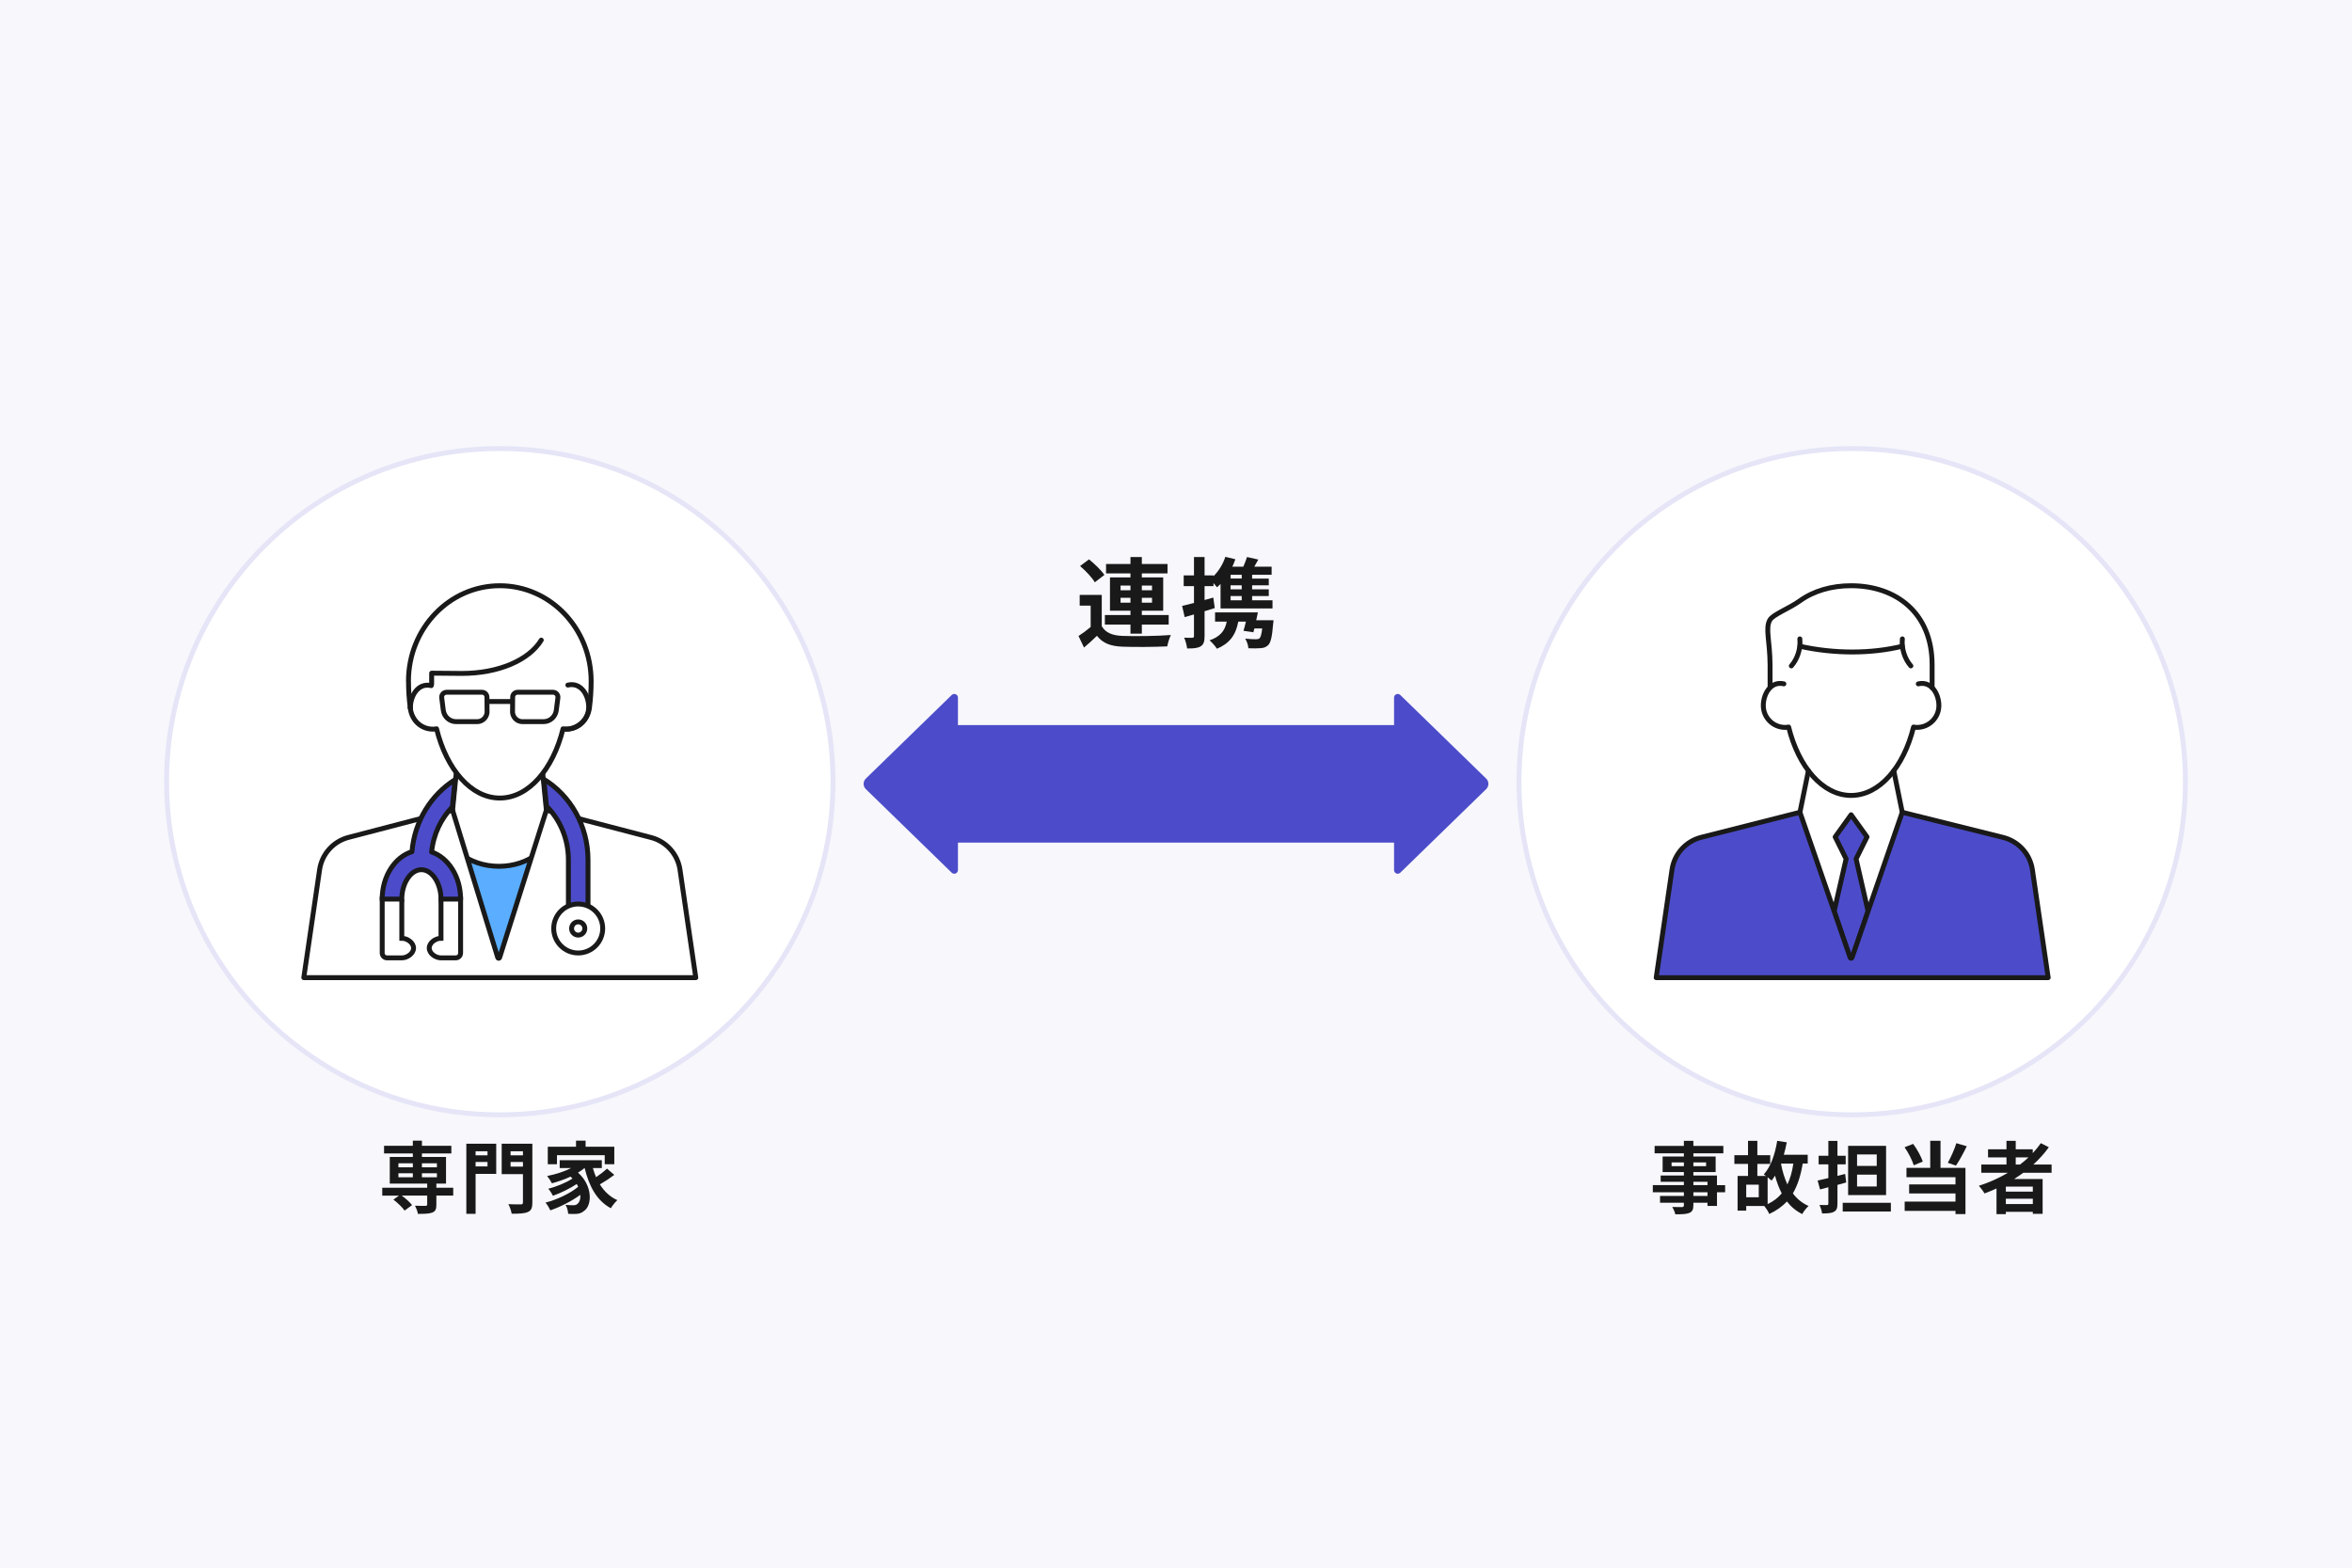 <?xml version="1.0" encoding="UTF-8"?><svg id="_レイヤー_2" xmlns="http://www.w3.org/2000/svg" width="480" height="320" viewBox="0 0 480 320"><defs><style>.cls-1,.cls-2,.cls-3,.cls-4{fill:#fff;}.cls-2,.cls-5,.cls-6,.cls-7,.cls-3{stroke-linejoin:round;}.cls-2,.cls-5,.cls-6,.cls-7,.cls-3,.cls-4{stroke-linecap:round;}.cls-2,.cls-5,.cls-6,.cls-7,.cls-4{stroke:#191919;}.cls-8,.cls-6{fill:#4c4cca;}.cls-9{fill:#f7f7fc;}.cls-5,.cls-10{fill:none;}.cls-7{fill:#5aadff;}.cls-11{fill:#191919;}.cls-3{stroke:#e5e5f7;}.cls-4{stroke-miterlimit:10;}</style></defs><g id="_レイヤー_2-2"><g id="illust"><rect class="cls-9" width="480" height="320"/><path class="cls-8" d="M303.3,158.925l-17.527-17.059c-.475-.463-1.273-.126-1.273,.537v5.597h-89v-5.597c0-.663-.798-1-1.273-.537l-17.527,17.059c-.605,.589-.605,1.561,0,2.15l17.527,17.059c.475,.463,1.273,.126,1.273-.537v-5.597h89v5.597c0,.663,.798,1,1.273,.537l17.527-17.059c.605-.589,.605-1.561,0-2.15h0Z"/><path class="cls-11" d="M352.07,243.37h-1.664v2.785h-1.938v-.656h-2.881v.496c0,.944-.225,1.329-.848,1.601-.609,.24-1.473,.272-2.834,.272-.096-.448-.384-1.104-.624-1.505,.769,.032,1.713,.032,1.969,.032,.304-.016,.4-.112,.4-.4v-.496h-4.866v-1.376h4.866v-.752h-6.339v-1.457h6.339v-.688h-4.738v-1.28h4.738v-.705h-4.338v-3.169h4.338v-.656h-5.971v-1.505h5.971v-1.04h1.937v1.04h6.115v1.505h-6.115v.656h4.546v3.169h-4.546v.705h4.818v1.969h1.664v1.455Zm-8.418-5.33v-.769h-2.513v.769h2.513Zm1.937-.769v.769h2.594v-.769h-2.594Zm0,4.642h2.881v-.688h-2.881v.688Zm2.881,1.457h-2.881v.752h2.881v-.752Z"/><path class="cls-11" d="M367.896,237.511c-.399,2.433-1.04,4.45-2.001,6.083,.816,1.121,1.889,1.985,3.201,2.577-.432,.368-1.023,1.136-1.296,1.648-1.28-.64-2.306-1.504-3.122-2.577-.96,1.041-2.145,1.873-3.602,2.561-.159-.432-.672-1.216-1.008-1.632h-3.697v.944h-1.761v-7.075h2.129v-2.465h-2.785v-1.777h2.785v-2.929h1.905v2.929h2.625v1.777h-2.625v2.465h1.76c-.16-.128-.32-.24-.447-.32,1.424-1.553,2.305-4.114,2.736-6.851l1.953,.304c-.16,.865-.368,1.729-.608,2.545h4.882v1.792h-1.024Zm-8.964,4.307h-2.561v2.577h2.561v-2.577Zm1.808,3.97c1.186-.56,2.129-1.296,2.882-2.193-.561-1.072-1.009-2.289-1.377-3.618-.224,.368-.464,.721-.704,1.009-.176-.16-.48-.432-.801-.688v5.49h0Zm2.722-8.276c.288,1.553,.72,2.993,1.312,4.258,.576-1.201,.977-2.609,1.216-4.258h-2.528Z"/><path class="cls-11" d="M376.783,241.369c-.592,.16-1.184,.336-1.792,.497v3.81c0,.928-.177,1.392-.704,1.665-.529,.304-1.312,.352-2.434,.352-.048-.496-.304-1.249-.527-1.729,.623,.016,1.296,.016,1.504,.016,.225,0,.305-.08,.305-.304v-3.33l-1.697,.448-.496-1.825c.624-.128,1.393-.304,2.193-.496v-2.801h-1.985v-1.761h1.985v-3.025h1.856v3.025h1.681v1.761h-1.681v2.353l1.568-.4,.224,1.745h0Zm9.109,4.145v1.776h-9.828v-1.776h9.828Zm-.977-1.569h-7.747v-10.052h7.747v10.052Zm-1.905-8.292h-4.018v2.337h4.018v-2.337Zm0,4.114h-4.018v2.417h4.018v-2.417Z"/><path class="cls-11" d="M390.564,237.863c-.304-1.008-1.088-2.561-1.873-3.681l1.746-.688c.832,1.104,1.615,2.577,1.969,3.602l-1.842,.768h0Zm5.459,.528h5.09v9.428h-2.033v-.656h-10.372v-1.889h10.372v-1.665h-9.459v-1.841h9.459v-1.473h-10.004v-1.905h4.85v-5.538h2.098v5.538h-.001Zm5.362-4.417c-.703,1.425-1.52,2.945-2.209,3.954l-1.664-.576c.624-1.104,1.36-2.753,1.744-4.001l2.129,.624h0Z"/><path class="cls-11" d="M412.926,239.384c-.624,.448-1.232,.865-1.889,1.281h5.826v7.107h-2v-.416h-5.507v.48h-1.905v-5.234c-.8,.352-1.632,.704-2.448,1.008-.224-.417-.8-1.185-1.153-1.569,2.098-.656,4.098-1.568,5.939-2.657h-5.442v-1.681h5.138v-1.457h-3.762v-1.648h3.762v-1.729h1.889v1.729h3.474v.784c.608-.656,1.152-1.329,1.649-2.033l1.632,.833c-.912,1.264-1.985,2.449-3.153,3.521h3.714v1.681h-5.764Zm1.937,2.833h-5.507v1.024h5.507v-1.024Zm0,3.554v-1.088h-5.507v1.088h5.507Zm-3.49-8.068h.881c.607-.464,1.184-.944,1.729-1.457h-2.609v1.457h-.001Z"/><circle class="cls-3" cx="378" cy="159.559" r="68"/><rect class="cls-10" x="330" y="111.559" width="96" height="96"/><rect class="cls-10" x="338" y="119.559" width="80" height="80"/><path class="cls-1" d="M394.282,140.377h.027v-4.676c0-10.633-7.403-16.142-16.534-16.142-5.384,0-9.199,2.099-11.312,3.651-.982,.721-4.753,2.246-5.251,3.32-.987,2.131,.028,6.27,.028,9.171v4.474h.231c-1.039,.862-1.612,2.406-1.612,3.846,0,2.461,1.995,4.457,4.457,4.457,.244,0,.48-.034,.713-.072h0c2.011,8.172,6.954,13.96,12.746,13.96s10.734-5.788,12.745-13.96c.233,.038,.469,.072,.713,.072,2.461,0,4.457-1.996,4.457-4.457,0-1.338-.505-2.757-1.408-3.644h0Z"/><polygon class="cls-1" points="367.335 165.806 369.061 157.324 386.488 157.323 388.215 165.806 377.708 196.296 367.335 165.806"/><path class="cls-5" d="M394.309,140.377v-4.676c0-10.633-7.403-16.142-16.535-16.142-3.954,0-7.583,1.033-10.428,3.067-2.268,1.621-5.483,2.788-6.134,3.904-.992,1.699-.012,4.188,.028,9.171v4.474"/><line class="cls-5" x1="386.488" y1="157.323" x2="388.215" y2="165.806"/><line class="cls-5" x1="369.061" y1="157.324" x2="367.335" y2="165.806"/><path class="cls-5" d="M364.058,139.59c-2.663-.63-4.2,2.058-4.2,4.431,0,2.461,1.996,4.457,4.457,4.457,.244,0,.479-.034,.713-.073,2.011,8.172,6.954,13.961,12.746,13.961s10.734-5.788,12.745-13.96c.234,.038,.469,.072,.713,.072,2.462,0,4.457-1.996,4.457-4.457,0-2.373-1.537-5.061-4.2-4.431"/><path class="cls-5" d="M389.972,135.924c-1.162-1.291-1.955-3.461-1.734-5.512"/><path class="cls-5" d="M365.577,135.924c1.162-1.291,1.955-3.461,1.734-5.512"/><polygon class="cls-6" points="377.775 196.296 374.314 186.006 376.757 175.322 374.525 170.831 377.775 166.307 381.025 170.831 378.793 175.322 381.236 186.006 377.775 196.296"/><path class="cls-6" d="M408.796,170.935l-20.581-5.129-10.251,29.671c-.062,.18-.316,.18-.378,0l-10.251-29.671-20.159,5.114c-3.133,.795-5.48,3.397-5.949,6.596l-3.227,22.044h80l-3.223-22.02c-.47-3.211-2.833-5.819-5.981-6.604h0Z"/><path class="cls-5" d="M367.335,131.919c7.027,1.555,14.484,1.555,20.866,0"/><path class="cls-11" d="M92.495,244.05h-3.441v1.873c0,.913-.191,1.345-.864,1.601-.656,.24-1.616,.256-2.897,.256-.079-.512-.352-1.185-.592-1.665,.849,.032,1.856,.032,2.129,.032,.256-.016,.353-.08,.353-.288v-1.809h-5.202c.8,.576,1.681,1.36,2.112,1.937l-1.521,1.121c-.432-.64-1.44-1.601-2.289-2.241l1.152-.816h-3.425v-1.601h9.172v-.849h-7.636v-5.442h4.706v-.721h-5.874v-1.552h5.874v-1.057h1.856v1.057h6.003v1.552h-6.003v.721h4.914v5.442h-1.969v.849h3.441v1.601h.001Zm-11.188-5.779h2.945v-.816h-2.945v.816Zm0,2.033h2.945v-.816h-2.945v.816Zm4.801-2.849v.816h3.058v-.816h-3.058Zm3.058,2.032h-3.058v.816h3.058v-.816Z"/><path class="cls-11" d="M101.269,239.616h-4.21v8.147h-1.889v-14.31h6.099v6.162h0Zm-4.21-4.624v.832h2.434v-.832h-2.434Zm2.433,3.105v-.912h-2.434v.912h2.434Zm9.155,7.362c0,1.089-.225,1.649-.929,1.937-.688,.32-1.744,.352-3.297,.352-.08-.544-.385-1.44-.673-1.953,1.009,.064,2.193,.048,2.529,.048s.448-.112,.448-.416v-5.762h-4.338v-6.21h6.259v12.004h0Zm-4.45-10.467v.832h2.529v-.832h-2.529Zm2.53,3.137v-.944h-2.529v.944h2.529Z"/><path class="cls-11" d="M125.366,239.824c-.913,.688-2.017,1.409-2.945,1.937,.88,1.409,2.064,2.545,3.569,3.217-.416,.368-1.024,1.121-1.328,1.648-2.85-1.521-4.435-4.465-5.347-8.195h-.032c-.399,.336-.848,.641-1.328,.929,3.009,2.625,2.897,6.61,1.312,7.763-.593,.512-1.12,.672-1.953,.672-.4,.016-.896,0-1.36-.032-.032-.528-.192-1.296-.544-1.825,.608,.048,1.12,.08,1.536,.08,.4,0,.704-.048,.961-.336,.368-.288,.592-.944,.528-1.792-1.745,1.28-4.114,2.481-6.115,3.169-.224-.48-.64-1.168-.992-1.585,2.305-.576,5.09-1.889,6.675-3.233-.096-.192-.192-.384-.304-.56-1.361,.913-3.33,1.873-4.851,2.401-.208-.416-.608-1.072-.96-1.44,1.616-.384,3.745-1.265,4.946-2.081-.129-.128-.257-.256-.4-.384-1.217,.56-2.529,1.024-3.794,1.36-.192-.368-.672-1.121-.977-1.489,1.713-.336,3.49-.896,4.898-1.617h-2.337v-1.601h8.596v1.601h-1.825c.176,.641,.4,1.265,.656,1.857,.801-.544,1.648-1.2,2.225-1.745l1.489,1.28h0Zm-11.701-2.176h-1.873v-3.569h5.763v-1.249h1.953v1.249h5.858v3.569h-1.953v-1.841h-9.748v1.841Z"/><circle class="cls-3" cx="102" cy="159.559" r="68"/><rect class="cls-10" x="54" y="111.559" width="96" height="96"/><rect class="cls-10" x="62" y="119.559" width="80" height="80"/><polygon class="cls-2" points="92.362 165.382 93.11 157.794 110.755 157.794 111.503 165.382 109.455 199.559 94.159 199.559 92.362 165.382"/><path class="cls-1" d="M114.837,148.765c-2.036,8.274-7.041,14.134-12.904,14.134s-10.868-5.861-12.905-14.135c-.239,.039-.481,.073-.731,.073-2.419,0-4.341-1.786-4.638-4.33-.233-1.759-.355-3.582-.355-5.456h-.013c0-10.766,8.346-19.493,18.642-19.493s18.642,8.727,18.642,19.493h0c0,1.874-.122,3.698-.355,5.457-.32,2.443-2.384,4.329-4.883,4.329l-.5-.073h0Z"/><path class="cls-5" d="M83.726,144.508c-.233-1.759-.355-3.582-.355-5.456h-.013c0-10.766,8.346-19.493,18.642-19.493s18.642,8.727,18.642,19.493h0c0,1.874-.122,3.698-.355,5.457-.32,2.443-2.384,4.329-4.883,4.329"/><path class="cls-5" d="M83.726,144.508c.297,2.543,2.219,4.33,4.638,4.33,.25,0,.492-.034,.731-.073,2.036,8.274,7.041,14.135,12.905,14.135s10.868-5.86,12.904-14.134c.237,.038,.475,.073,.722,.073,2.492,0,4.513-2.02,4.513-4.513,0-2.403-1.556-5.124-4.252-4.486"/><path class="cls-5" d="M83.761,144.438c0-2.403,1.556-5.124,4.252-4.486"/><path class="cls-5" d="M110.465,130.662c-2.51,4.092-8.706,6.8-16.2,6.8-1.858,0-4.545-.024-6.175-.053v2.291"/><path class="cls-7" d="M109.995,174.034c-4.513,3.731-11.83,3.731-16.343,0l-16.3,18.853,24.392,5.794,27.017-4.189-18.766-20.458Z"/><path class="cls-2" d="M132.796,170.935l-21.293-5.553-9.539,30.094c-.062,.18-.316,.18-.378,0l-9.224-30.094-21.187,5.537c-3.133,.795-5.48,3.397-5.949,6.596l-3.227,22.044h80l-3.223-22.02c-.47-3.211-2.833-5.819-5.981-6.604h.001Z"/><path class="cls-6" d="M110.985,159.059l.518,5.258-.012,.191c2.765,2.747,4.509,6.663,4.509,11.016v10c0,1.104,.895,2,2,2s2-.896,2-2v-10c0-7.032-3.636-13.171-9.015-16.465Z"/><circle class="cls-2" cx="118" cy="189.524" r="5"/><circle class="cls-2" cx="118" cy="189.524" r="1.35"/><path class="cls-6" d="M88.083,173.912c.364-3.639,1.949-6.885,4.295-9.278l-.017-.317,.509-5.167c-4.865,3.047-8.271,8.436-8.792,14.698-3.482,1.082-6.08,4.994-6.08,9.676,0,1.104,.895,2,2,2s2-.896,2-2c0-3.252,1.832-6,4-6s4,2.748,4,6c0,1.104,.895,2,2,2s2-.896,2-2c0-4.607-2.519-8.458-5.917-9.613h.002Z"/><path class="cls-4" d="M82,183.524v8c1.105,0,2.4,.896,2.4,2s-1.295,2-2.4,2h-3c-.552,0-1-.448-1-1v-11h4Z"/><path class="cls-4" d="M94,183.524v11c0,.552-.448,1-1,1h-3c-1.105,0-2.4-.896-2.4-2s1.295-2,2.4-2v-8h4Z"/><path class="cls-5" d="M98.377,141.305c.549,0,.996,.443,1,.992l.025,3.145c-.108,1.059-.981,1.863-2.022,1.863h-4.307c-1.319,0-2.434-1-2.605-2.338l-.324-2.536c-.076-.598,.389-1.127,.992-1.127h7.241Z"/><path class="cls-5" d="M105.623,141.305c-.549,0-.996,.443-1,.992l-.025,3.145c.108,1.059,.981,1.863,2.022,1.863h4.307c1.319,0,2.434-1,2.605-2.338l.324-2.536c.076-.598-.389-1.127-.992-1.127h-7.241Z"/><line class="cls-5" x1="99.737" y1="143.196" x2="104.263" y2="143.196"/><path class="cls-11" d="M224.848,127.821c.779,1.34,2.18,1.9,4.221,1.98,2.4,.1,7.121,.04,9.882-.18-.28,.56-.62,1.66-.74,2.32-2.48,.12-6.722,.16-9.162,.06-2.38-.1-3.981-.68-5.181-2.22-.801,.78-1.621,1.54-2.641,2.4l-1.121-2.361c.781-.5,1.681-1.16,2.48-1.84v-4.361h-2.24v-2.18h4.502v6.381h0Zm-1.421-8.961c-.56-.98-1.88-2.361-3.001-3.321l1.82-1.36c1.121,.9,2.501,2.22,3.141,3.181l-1.96,1.5Zm7.282,8.622h-5.222v-1.94h5.222v-.88h-4.182v-6.802h4.182v-.82h-4.982v-1.92h4.982v-1.42h2.32v1.42h5.24v1.92h-5.24v.82h4.36v6.802h-4.36v.88h5.48v1.94h-5.48v1.86h-2.32v-1.86Zm-2.021-7.002h2.021v-.96h-2.021v.96Zm2.021,2.541v-1h-2.021v1h2.021Zm2.32-3.5v.96h2.08v-.96h-2.08Zm2.08,2.5h-2.08v1h2.08v-1Z"/><path class="cls-11" d="M247.912,124.12c-.681,.22-1.381,.44-2.081,.64v5.081c0,1.101-.181,1.701-.78,2.081-.62,.38-1.46,.46-2.78,.44-.06-.581-.32-1.561-.601-2.201,.721,.04,1.42,.04,1.66,.02,.24,0,.34-.08,.34-.34v-4.421c-.659,.2-1.3,.38-1.9,.541l-.52-2.281c.68-.16,1.521-.36,2.42-.6v-3.441h-2.1v-2.18h2.1v-3.761h2.161v3.761h1.82v.16c1.061-1.061,1.94-2.461,2.421-3.961l2.04,.5c-.18,.52-.38,1.02-.62,1.521h2.24c.301-.66,.58-1.4,.761-1.98l2.3,.52c-.279,.5-.56,1-.82,1.46h3.541v1.64h-3.98v.78h3.4v1.38h-3.4v.82h3.4v1.36h-3.4v.88h4.16v1.66h-10.602v-5.001c-.24,.24-.48,.48-.721,.68-.16-.22-.439-.54-.72-.86v.62h-1.82v2.841l1.78-.5,.301,2.14h0Zm11.983,2.482s-.021,.54-.08,.84c-.2,2.521-.48,3.721-1,4.241-.44,.42-.9,.58-1.541,.62-.54,.06-1.52,.06-2.5,.02-.041-.62-.301-1.42-.66-1.96,.92,.1,1.82,.12,2.221,.12,.319,0,.539-.04,.699-.18,.24-.22,.42-.82,.561-2.021h-1.601c-.06,.28-.14,.54-.2,.78l-2.02-.3c.159-.54,.34-1.2,.5-1.88h-1.561c-.521,2.821-1.841,4.481-4.361,5.541-.26-.46-1.04-1.32-1.5-1.72,2.061-.7,3.141-1.88,3.5-3.821h-2.38v-1.88h8.741c-.1,.52-.22,1.06-.34,1.601h3.522Zm-6.483-9.283h-2.279v.78h2.279v-.78Zm0,2.16h-2.279v.82h2.279v-.82Zm0,2.181h-2.279v.88h2.279v-.88Z"/></g></g></svg>